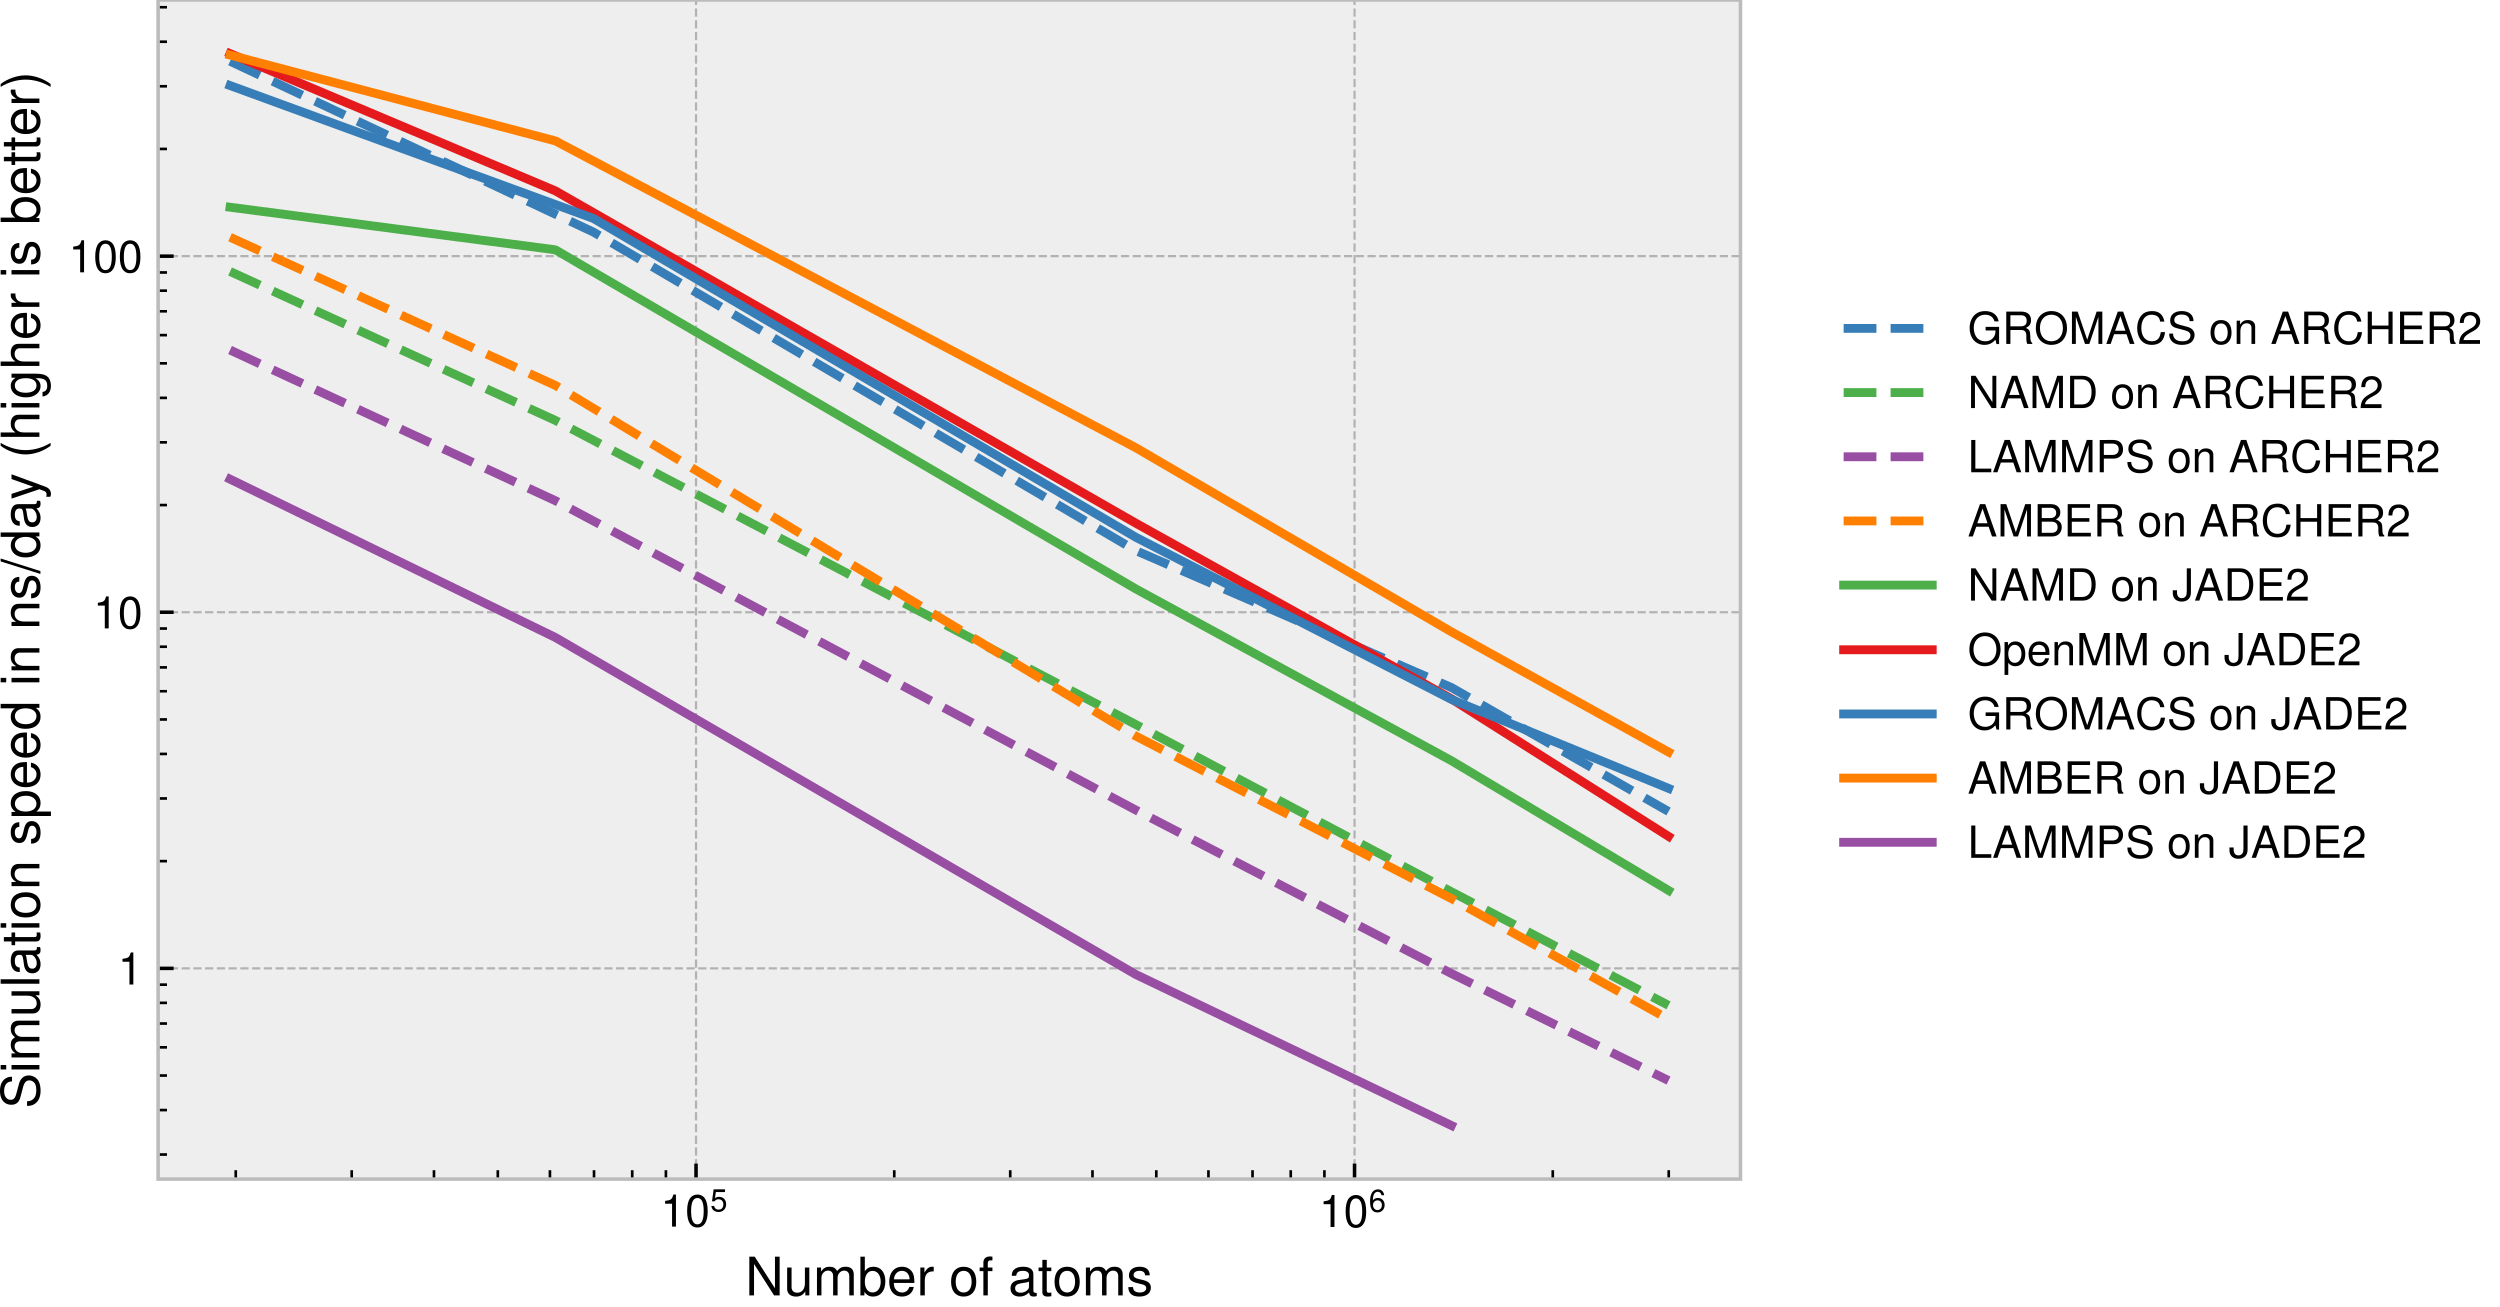 <svg xmlns="http://www.w3.org/2000/svg" xmlns:xlink="http://www.w3.org/1999/xlink" width="564.233" height="294.971"><defs><path id="b" d="M2.59-5.148V0h.879v-7.23H2.89C2.578-6.121 2.379-5.97 1.02-5.79v.642Zm0 0"/><path id="c" d="M2.75-7.23c-.66 0-1.262.3-1.629.789C.661-5.801.43-4.84.43-3.5c0 2.441.8 3.719 2.32 3.719 1.5 0 2.32-1.278 2.32-3.66 0-1.399-.218-2.34-.691-3-.367-.5-.957-.79-1.629-.79m0 .78c.95 0 1.422.97 1.422 2.93C4.172-1.46 3.71-.5 2.73-.5c-.93 0-1.402-1-1.402-2.988 0-1.992.473-2.961 1.422-2.961m0 0"/><path id="R" d="M7.09-3.852H4.05v.82h2.22v.204c0 1.297-.961 2.238-2.29 2.238-.742 0-1.41-.27-1.84-.738-.48-.524-.769-1.39-.769-2.293 0-1.79 1.02-2.969 2.559-2.969 1.11 0 1.91.57 2.11 1.512h.948C6.73-6.558 5.61-7.41 3.941-7.41c-.89 0-1.613.23-2.18.7-.85.698-1.32 1.831-1.32 3.14C.441-1.328 1.81.219 3.781.219c.989 0 1.77-.36 2.489-1.149l.23.961h.59Zm0 0"/><path id="S" d="M1.86-3.14h2.402c.828 0 1.199.402 1.199 1.3l-.012.649c0 .453.082.89.211 1.191h1.13v-.23C6.44-.47 6.37-.73 6.351-1.7c-.012-1.198-.204-1.562-.993-1.902.82-.41 1.153-.898 1.153-1.738 0-1.262-.782-1.95-2.223-1.95H.93V0h.93Zm0-.82V-6.47h2.25c.519 0 .82.078 1.05.278.25.21.38.543.38.972 0 .867-.438 1.258-1.43 1.258Zm0 0"/><path id="T" d="M3.89-7.41C1.8-7.41.38-5.871.38-3.59.379-1.3 1.789.22 3.899.22c.89 0 1.671-.258 2.261-.758.79-.672 1.262-1.8 1.262-2.992 0-2.348-1.39-3.88-3.531-3.88m0 .82c1.579 0 2.598 1.192 2.598 3.04 0 1.76-1.047 2.96-2.59 2.96-1.558 0-2.59-1.2-2.59-3s1.032-3 2.583-3m0 0"/><path id="U" d="m4.68 0 2.05-6.11V0h.88v-7.29H6.32L4.2-.94 2.04-7.29H.75V0h.879v-6.11L3.699 0Zm0 0"/><path id="V" d="M4.738-2.191 5.488 0h1.043L3.97-7.29h-1.2L.173 0h.988l.77-2.191ZM4.48-2.97H2.16l1.2-3.32Zm0 0"/><path id="W" d="M6.621-5.031c-.293-1.598-1.21-2.38-2.812-2.38-.98 0-1.77.31-2.309.911C.84-5.781.48-4.738.48-3.559c0 1.2.372 2.23 1.051 2.938.57.582 1.29.84 2.239.84 1.78 0 2.78-.95 3-2.88h-.961c-.079.5-.18.84-.329 1.13-.3.601-.921.941-1.699.941-1.453 0-2.37-1.16-2.37-2.98 0-1.871.87-3.02 2.288-3.02.59 0 1.14.168 1.442.461.27.25.418.55.53 1.098Zm0 0"/><path id="X" d="M5.96-5.148c0-.5-.03-.641-.19-.98-.399-.84-1.25-1.282-2.48-1.282C1.69-7.41.7-6.59.7-5.27c0 .891.472 1.45 1.429 1.7l1.812.48c.93.238 1.34.61 1.34 1.18 0 .39-.21.789-.52 1.012-.292.207-.75.308-1.34.308-.8 0-1.331-.191-1.683-.61-.27-.32-.386-.671-.379-1.12H.48c.008.672.141 1.11.43 1.511C1.41-.12 2.25.22 3.36.22c.87 0 1.581-.2 2.05-.547.488-.39.8-1.043.8-1.672 0-.898-.562-1.559-1.55-1.828L2.828-4.32c-.879-.239-1.2-.52-1.2-1.078 0-.743.653-1.23 1.634-1.23 1.16 0 1.808.519 1.816 1.48Zm0 0"/><path id="Z" d="M2.719-5.39c-1.48 0-2.36 1.05-2.36 2.812C.36-.808 1.24.219 2.73.219c1.48 0 2.372-1.04 2.372-2.758 0-1.82-.864-2.852-2.383-2.852m.011.769c.942 0 1.5.77 1.5 2.07 0 1.242-.582 2.012-1.5 2.012-.93 0-1.5-.77-1.5-2.04 0-1.273.57-2.042 1.5-2.042m0 0"/><path id="aa" d="M.7-5.238V0h.84v-2.89c0-1.07.562-1.77 1.42-1.77.661 0 1.08.398 1.08 1.031V0h.831v-3.96c0-.868-.652-1.43-1.66-1.43-.781 0-1.281.3-1.742 1.03v-.878Zm0 0"/><path id="ab" d="M5.512-3.32V0h.93v-7.29h-.93v3.15h-3.75v-3.15H.828V0h.934v-3.32Zm0 0"/><path id="ac" d="M1.828-3.32h3.973v-.82H1.828V-6.47H5.95v-.82H.9V0h5.23v-.82h-4.3Zm0 0"/><path id="ad" d="M5.059-.871h-3.73c.093-.598.41-.98 1.28-1.508l1-.562c.993-.547 1.5-1.29 1.5-2.18 0-.598-.238-1.16-.66-1.55-.418-.38-.937-.56-1.61-.56-.898 0-1.57.32-1.96.942-.25.379-.36.828-.379 1.559h.879c.031-.489.09-.782.21-1.02.231-.441.692-.71 1.22-.71.8 0 1.402.581 1.402 1.358 0 .582-.332 1.082-.961 1.442l-.922.539C.852-2.27.422-1.59.34-.011h4.719Zm0 0"/><path id="ae" d="M6.46-7.29h-.882v5.962L1.77-7.29H.762V0h.879v-5.91L5.41 0h1.05Zm0 0"/><path id="af" d="M.89 0H3.7c1.84 0 2.972-1.379 2.972-3.648 0-2.262-1.121-3.641-2.973-3.641H.891Zm.93-.82V-6.47h1.72c1.44 0 2.198.969 2.198 2.828 0 1.852-.758 2.82-2.199 2.82Zm0 0"/><path id="ag" d="M1.73-7.29H.8V0h4.528v-.82H1.73Zm0 0"/><path id="ah" d="M1.84-3.09h2.289c.57 0 1.02-.172 1.41-.52.441-.402.633-.87.633-1.538 0-1.372-.813-2.141-2.25-2.141H.91V0h.93Zm0-.82V-6.47H3.78c.89 0 1.418.48 1.418 1.278 0 .8-.527 1.28-1.418 1.28Zm0 0"/><path id="ai" d="M.79 0h3.288c.692 0 1.203-.191 1.594-.61.36-.378.558-.902.558-1.468 0-.883-.402-1.41-1.332-1.774q1.01-.463 1.012-1.59c0-.538-.2-1-.582-1.34-.387-.347-.879-.507-1.578-.507H.79Zm.929-4.148v-2.32h1.8c.52 0 .81.07 1.06.257.26.2.401.5.401.902 0 .399-.14.7-.402.899-.25.191-.539.262-1.058.262Zm0 3.328v-2.508h2.27c.82 0 1.312.469 1.312 1.258 0 .78-.492 1.25-1.313 1.25Zm0 0"/><path id="aj" d="M3.328-7.29v5.13c0 .582-.058.91-.226 1.16-.18.281-.524.45-.891.45-.7 0-1.09-.47-1.09-1.321v-.469h-.95v.64C.172-.52.95.22 2.2.22c1.27 0 2.063-.778 2.063-2.04v-5.468Zm0 0"/><path id="ak" d="M.54 2.172h.839V-.551c.441.54.93.77 1.61.77C4.351.219 5.23-.86 5.23-2.531c0-1.758-.859-2.86-2.25-2.86-.71 0-1.28.32-1.671.942v-.79h-.77Zm2.3-6.781c.922 0 1.52.808 1.52 2.058 0 1.192-.61 2-1.52 2-.89 0-1.461-.8-1.461-2.027 0-1.23.57-2.031 1.46-2.031m0 0"/><path id="al" d="M5.129-2.34c0-.8-.059-1.281-.207-1.672-.344-.86-1.14-1.379-2.121-1.379C1.34-5.39.398-4.28.398-2.55S1.301.22 2.781.22c1.2 0 2.028-.668 2.239-1.809h-.84c-.23.692-.7 1.05-1.371 1.05-.528 0-.98-.241-1.258-.679-.2-.3-.27-.601-.281-1.12Zm-3.84-.68c.07-.968.66-1.601 1.5-1.601.852 0 1.441.66 1.441 1.601Zm0 0"/><path id="d" d="M3.332-4.965H.77L.398-2.262h.567c.289-.343.527-.46.918-.46.664 0 1.078.452 1.078 1.19 0 .712-.414 1.145-1.086 1.145-.54 0-.867-.27-1.016-.832H.246c.082.407.152.602.3.785.278.38.782.586 1.345.586 1 0 1.699-.718 1.699-1.77 0-.98-.649-1.652-1.602-1.652-.351 0-.629.09-.918.301l.196-1.386h2.066Zm0 0"/><path id="f" d="M3.484-3.746c-.117-.824-.648-1.316-1.406-1.316-.547 0-1.035.265-1.328.722C.434-3.844.3-3.227.3-2.309c0 .852.122 1.391.423 1.84.265.414.699.621 1.246.621.941 0 1.62-.699 1.62-1.683 0-.934-.628-1.59-1.519-1.59-.488 0-.875.18-1.14.55.007-1.25.398-1.945 1.105-1.945.438 0 .738.282.836.77ZM1.996-2.574c.594 0 .965.418.965 1.09 0 .636-.422 1.097-.988 1.097-.575 0-1.008-.48-1.008-1.125 0-.629.422-1.062 1.031-1.062m0 0"/><path id="g" d="M7.754-8.746H6.695v7.148l-4.57-7.148H.91V0H1.97v-7.094L6.492 0h1.262Zm0 0"/><path id="h" d="M5.785 0v-6.29H4.79v3.567c0 1.282-.672 2.121-1.719 2.121-.789 0-1.293-.476-1.293-1.234v-4.453H.781v4.848C.781-.395 1.56.266 2.785.266c.922 0 1.512-.313 2.098-1.141V0Zm0 0"/><path id="i" d="M.84-6.29V0h1.008v-3.95c0-.91.66-1.644 1.476-1.644.742 0 1.164.457 1.164 1.262V0h1.008v-3.95c0-.91.66-1.644 1.477-1.644.73 0 1.164.469 1.164 1.262V0h1.008v-4.715c0-1.129-.649-1.754-1.825-1.754-.84 0-1.343.254-1.933.961-.371-.672-.875-.96-1.692-.96-.84 0-1.402.312-1.93 1.07v-.891Zm0 0"/><path id="j" d="M.648-8.746V0h.899v-.805c.48.735 1.117 1.07 1.992 1.07 1.656 0 2.738-1.343 2.738-3.433 0-2.039-1.02-3.3-2.687-3.3-.867 0-1.477.323-1.945 1.03v-3.308Zm2.747 3.215c1.117 0 1.835.972 1.835 2.472 0 1.426-.742 2.399-1.835 2.399-1.067 0-1.75-.961-1.75-2.438 0-1.472.683-2.433 1.75-2.433m0 0"/><path id="k" d="M6.156-2.809c0-.96-.07-1.535-.254-2.003C5.496-5.844 4.535-6.47 3.36-6.47 1.61-6.469.48-5.137.48-3.059.48-.984 1.56.266 3.336.266c1.441 0 2.437-.805 2.687-2.172H5.016c-.278.828-.84 1.258-1.645 1.258-.637 0-1.176-.29-1.512-.817-.238-.36-.324-.719-.336-1.344Zm-4.61-.816c.087-1.164.794-1.918 1.802-1.918 1.02 0 1.726.79 1.726 1.918Zm0 0"/><path id="l" d="M.828-6.29V0h1.008v-3.266c.012-1.511.637-2.183 2.016-2.144v-1.024a2.6 2.6 0 0 0-.383-.035c-.649 0-1.14.383-1.715 1.32v-1.14Zm0 0"/><path id="n" d="M3.266-6.469C1.488-6.469.434-5.207.434-3.098.434-.973 1.488.266 3.277.266c1.774 0 2.844-1.25 2.844-3.313 0-2.183-1.031-3.422-2.855-3.422m.011.926c1.125 0 1.797.922 1.797 2.484 0 1.489-.695 2.41-1.797 2.41-1.117 0-1.8-.921-1.8-2.449 0-1.523.683-2.445 1.8-2.445m0 0"/><path id="o" d="M3.098-6.29H2.05v-.983c0-.418.23-.633.695-.633.086 0 .121 0 .352.011v-.828a2.3 2.3 0 0 0-.567-.062c-.922 0-1.476.527-1.476 1.43v1.066h-.84v.816h.84V0h.996v-5.473h1.047Zm0 0"/><path id="p" d="M6.422-.59c-.11.027-.156.027-.219.027-.348 0-.539-.18-.539-.492v-3.699c0-1.113-.816-1.715-2.363-1.715-.926 0-1.656.266-2.09.735-.285.324-.406.683-.43 1.304H1.79c.082-.765.54-1.113 1.477-1.113.91 0 1.402.336 1.402.934v.265c-.012.434-.227.586-1.043.696-1.418.18-1.633.226-2.016.382-.734.313-1.105.868-1.105 1.68 0 1.14.793 1.852 2.062 1.852.793 0 1.43-.266 2.137-.914.074.648.387.914 1.031.914.22 0 .352-.028.688-.11ZM4.668-1.98c0 .335-.098.539-.395.816-.41.371-.902.562-1.488.562-.781 0-1.238-.37-1.238-1.007 0-.66.433-.996 1.512-1.153 1.07-.14 1.273-.191 1.609-.347Zm0 0"/><path id="q" d="M3.047-6.29H2.016v-1.726H1.02v1.727H.168v.816h.852v4.754c0 .649.433.985 1.21.985A4.4 4.4 0 0 0 3.047.18v-.828a2 2 0 0 1-.48.046c-.43 0-.551-.117-.551-.562v-4.309h1.03Zm0 0"/><path id="r" d="M5.258-4.535C5.242-5.773 4.43-6.47 2.977-6.47c-1.465 0-2.414.758-2.414 1.922 0 .984.503 1.45 1.992 1.813l.937.226c.696.168.973.418.973.863 0 .602-.59.997-1.465.997-.54 0-.996-.157-1.246-.418-.156-.18-.23-.364-.29-.805H.407C.457-.421 1.273.266 2.914.266c1.586 0 2.594-.77 2.594-1.98 0-.938-.528-1.454-1.778-1.755l-.957-.226c-.816-.192-1.164-.457-1.164-.903 0-.586.516-.945 1.332-.945.801 0 1.235.348 1.258 1.008Zm0 0"/><path id="v" d="M-6.18-7.152c-.601 0-.77.035-1.175.226-1.008.48-1.536 1.5-1.536 2.977 0 1.922.985 3.11 2.567 3.11 1.066 0 1.738-.563 2.039-1.716l.578-2.172c.285-1.117.73-1.609 1.414-1.609.469 0 .95.25 1.215.625.25.348.371.899.371 1.606 0 .96-.23 1.597-.734 2.015-.383.324-.801.469-1.344.457v1.059c.805-.016 1.332-.168 1.812-.52C-.145-1.69.266-2.699.266-4.03c0-1.043-.243-1.899-.66-2.461a2.65 2.65 0 0 0-2.004-.961c-1.082 0-1.875.672-2.2 1.86l-.586 2.198c-.289 1.055-.625 1.438-1.296 1.438-.887 0-1.477-.777-1.477-1.953 0-1.395.625-2.176 1.777-2.188Zm0 0"/><path id="w" d="M-6.29-1.8v.995H0V-1.8Zm-2.456 0v1.007h1.258v-1.008Zm0 0"/><path id="x" d="M-6.29-.84H0v-1.008h-3.95c-.91 0-1.644-.66-1.644-1.476 0-.742.457-1.164 1.262-1.164H0v-1.008h-3.95c-.91 0-1.644-.66-1.644-1.477 0-.73.469-1.164 1.262-1.164H0v-1.008h-4.715c-1.129 0-1.754.649-1.754 1.825 0 .84.254 1.343.961 1.933-.672.371-.96.875-.96 1.692 0 .84.312 1.402 1.07 1.93h-.891Zm0 0"/><path id="y" d="M0-5.785h-6.29v.996h3.567c1.282 0 2.121.672 2.121 1.719 0 .789-.476 1.293-1.234 1.293h-4.453v.996h4.848C-.395-.781.266-1.56.266-2.785c0-.922-.313-1.512-1.141-2.098H0Zm0 0"/><path id="z" d="M-8.746-1.824v1.008H0v-1.008Zm0 0"/><path id="A" d="M-.59-6.422c.027.11.027.156.027.219 0 .348-.18.539-.492.539h-3.699c-1.113 0-1.715.816-1.715 2.363 0 .926.266 1.656.735 2.09.324.285.683.406 1.304.43V-1.79c-.765-.082-1.113-.54-1.113-1.477 0-.91.336-1.402.934-1.402h.265c.434.012.586.227.696 1.043.18 1.418.226 1.633.382 2.016.313.734.868 1.105 1.68 1.105 1.14 0 1.852-.793 1.852-2.062 0-.793-.266-1.43-.914-2.137C0-4.777.266-5.09.266-5.734c0-.22-.028-.352-.11-.688Zm-1.39 1.754c.335 0 .539.098.816.395.371.41.562.902.562 1.488 0 .781-.37 1.238-1.007 1.238-.66 0-.996-.433-1.153-1.512-.14-1.07-.191-1.273-.347-1.609Zm0 0"/><path id="B" d="M-6.29-3.047v1.031h-1.726v.996h1.727v.852h.816v-.852h4.754c.649 0 .985-.433.985-1.21a4.4 4.4 0 0 0-.086-.817h-.828c.035.145.046.274.046.48 0 .43-.117.551-.562.551h-4.309v-1.03Zm0 0"/><path id="C" d="M-6.469-3.266c0 1.778 1.262 2.832 3.371 2.832C-.973-.434.266-1.488.266-3.277c0-1.774-1.25-2.844-3.313-2.844-2.183 0-3.422 1.031-3.422 2.855m.926-.011c0-1.125.922-1.797 2.484-1.797 1.489 0 2.41.695 2.41 1.797 0 1.117-.921 1.8-2.449 1.8-1.523 0-2.445-.683-2.445-1.8m0 0"/><path id="D" d="M-6.29-.84H0v-1.008h-3.469c-1.285 0-2.125-.672-2.125-1.703 0-.793.48-1.297 1.239-1.297H0v-.996h-4.754c-1.043 0-1.715.782-1.715 1.992 0 .938.36 1.536 1.239 2.086h-1.06Zm0 0"/><path id="F" d="M-4.535-5.258c-1.238.016-1.934.828-1.934 2.281 0 1.465.758 2.415 1.922 2.415.984 0 1.45-.504 1.813-1.993l.226-.937c.168-.695.418-.973.863-.973.602 0 .997.59.997 1.465 0 .54-.157.996-.418 1.246-.18.156-.364.23-.805.29v1.058C-.421-.457.266-1.273.266-2.914c0-1.586-.77-2.594-1.98-2.594-.938 0-1.454.528-1.755 1.778l-.226.957c-.192.816-.457 1.164-.903 1.164-.586 0-.945-.516-.945-1.332 0-.801.348-1.235 1.008-1.258Zm0 0"/><path id="G" d="M2.605-.648v-1.008H-.66c.648-.528.926-1.117.926-1.934 0-1.629-1.297-2.687-3.301-2.687-2.113 0-3.434 1.035-3.434 2.703 0 .851.383 1.535 1.13 2.004h-.95v.922ZM-5.53-3.406c0-1.106.972-1.824 2.472-1.824 1.426 0 2.399.73 2.399 1.824 0 1.066-.961 1.75-2.438 1.75-1.472 0-2.433-.684-2.433-1.75m0 0"/><path id="H" d="M-2.809-6.156c-.96 0-1.535.07-2.003.254-1.032.406-1.657 1.367-1.657 2.543 0 1.75 1.332 2.879 3.41 2.879C-.984-.48.266-1.56.266-3.336c0-1.441-.805-2.437-2.172-2.687v1.007c.828.278 1.258.84 1.258 1.645 0 .637-.29 1.176-.817 1.512-.36.238-.719.324-1.344.336Zm-.816 4.61c-1.164-.087-1.918-.794-1.918-1.802 0-1.02.79-1.726 1.918-1.726Zm0 0"/><path id="I" d="M-8.746-5.941v.996h3.25c-.637.422-.973 1.093-.973 1.933 0 1.633 1.309 2.7 3.313 2.7 2.125 0 3.422-1.032 3.422-2.735 0-.863-.313-1.465-1.094-2.004H0v-.89Zm3.215 2.761c0-1.082.945-1.765 2.46-1.765 1.45 0 2.41.699 2.41 1.754 0 1.101-.972 1.836-2.437 1.836-1.46 0-2.433-.735-2.433-1.825m0 0"/><path id="J" d="M-8.746-2.746.227.086v-.648l-8.973-2.844Zm0 0"/><path id="K" d="m-6.29-4.656 4.9 1.742-4.9 1.605v1.07L.013-2.362l.996.383c.445.167.613.382.613.804 0 .168-.023.313-.074.528h.902c.106-.204.156-.407.156-.672 0-.325-.109-.672-.3-.938-.23-.308-.493-.488-.996-.683L-6.29-5.734Zm0 0"/><path id="L" d="M-8.746-2.832c1.57 1.2 3.754 1.957 5.637 1.957 1.898 0 4.07-.758 5.64-1.957v-.66C.816-2.437-1.187-1.848-3.109-1.848c-1.907 0-3.934-.59-5.637-1.644Zm0 0"/><path id="M" d="M-8.746-.84H0v-.996h-3.469c-1.285 0-2.125-.672-2.125-1.703 0-.336.098-.648.278-.89.214-.286.515-.407.96-.407H0v-.996h-4.754c-1.055 0-1.715.758-1.715 1.98 0 .887.278 1.426 1.043 2.016h-3.32Zm0 0"/><path id="N" d="M-6.29-4.848h.915C-6.133-4.344-6.469-3.793-6.469-3c0 1.523 1.418 2.578 3.434 2.578 1.055 0 1.824-.25 2.46-.789.552-.469.84-1.07.84-1.719 0-.754-.324-1.293-1.117-1.824h.325c1.668 0 2.293.469 2.293 1.719 0 .851-.336 1.297-1.059 1.39v1.02c1.164-.094 1.898-1.02 1.898-2.387 0-.925-.3-1.691-.804-2.101-.59-.48-1.367-.66-2.832-.66H-6.29Zm.747 1.75c0-1.054.887-1.656 2.484-1.656 1.524 0 2.41.613 2.41 1.656 0 1.035-.898 1.633-2.449 1.633-1.535 0-2.445-.597-2.445-1.633m0 0"/><path id="O" d="M-6.29-.828H0v-1.008h-3.266c-1.511-.012-2.183-.637-2.144-2.016h-1.024a2.6 2.6 0 0 0-.035.383c0 .649.383 1.14 1.32 1.715h-1.14Zm0 0"/><path id="P" d="M-8.746-.648H0v-.899h-.805c.735-.48 1.07-1.117 1.07-1.992 0-1.656-1.343-2.738-3.433-2.738-2.039 0-3.3 1.02-3.3 2.687 0 .867.323 1.477 1.03 1.945h-3.308Zm3.215-2.747c0-1.117.972-1.835 2.472-1.835 1.426 0 2.399.742 2.399 1.835 0 1.067-.961 1.75-2.438 1.75-1.472 0-2.433-.683-2.433-1.75m0 0"/><path id="Q" d="M2.531-1.117C.961-2.317-1.21-3.07-3.098-3.07c-1.894 0-4.078.754-5.648 1.953v.66c1.715-1.055 3.73-1.645 5.648-1.645 1.91 0 3.926.59 5.63 1.645Zm0 0"/><clipPath id="a"><path d="M156 0h2v266.113h-2Zm0 0"/></clipPath><clipPath id="e"><path d="M305 0h1v266.113h-1Zm0 0"/></clipPath><clipPath id="s"><path d="M35.688 218h357.12v1H35.689Zm0 0"/></clipPath><clipPath id="t"><path d="M35.688 137h357.12v2H35.689Zm0 0"/></clipPath><clipPath id="u"><path d="M35.688 57h357.12v2H35.689Zm0 0"/></clipPath></defs><path fill="#FFF" d="M0 294.973h564.234V0H0Zm0 0"/><path fill="#EEE" d="M35.688 266.113h357.12V0H35.689Zm0 0"/><g clip-path="url(#a)"><path fill="none" stroke="#B2B2B2" stroke-dasharray="1.85 0.8" stroke-linejoin="round" stroke-miterlimit="10" stroke-width=".5" d="M157.09 266.113V0"/></g><path fill="none" stroke="#000" stroke-linejoin="round" stroke-miterlimit="10" stroke-width=".8" d="M157.09 266.113v-3.5"/><use xlink:href="#b" x="149.089" y="276.829"/><use xlink:href="#c" x="154.649" y="276.829"/><use xlink:href="#d" x="160.295" y="273.39"/><g clip-path="url(#e)"><path fill="none" stroke="#B2B2B2" stroke-dasharray="1.85 0.8" stroke-linejoin="round" stroke-miterlimit="10" stroke-width=".5" d="M305.71 266.113V0"/></g><path fill="none" stroke="#000" stroke-linejoin="round" stroke-miterlimit="10" stroke-width=".8" d="M305.71 266.113v-3.5"/><use xlink:href="#b" x="297.709" y="276.927"/><use xlink:href="#c" x="303.269" y="276.927"/><use xlink:href="#f" x="308.915" y="273.489"/><path fill="none" stroke="#000" stroke-linejoin="round" stroke-miterlimit="10" stroke-width=".6" d="M53.207 266.113v-2M79.379 266.113v-2M97.945 266.113v-2M112.352 266.113v-2M124.117 266.113v-2M134.066 266.113v-2M142.688 266.113v-2M150.29 266.113v-2M201.828 266.113v-2M228 266.113v-2M246.566 266.113v-2M260.969 266.113v-2M272.738 266.113v-2M282.688 266.113v-2M291.309 266.113v-2M298.91 266.113v-2M350.45 266.113v-2M376.621 266.113v-2"/><use xlink:href="#g" x="168.208" y="292.362"/><use xlink:href="#h" x="176.872" y="292.362"/><use xlink:href="#i" x="183.544" y="292.362"/><use xlink:href="#j" x="193.54" y="292.362"/><use xlink:href="#k" x="200.212" y="292.362"/><use xlink:href="#l" x="206.884" y="292.362"/><use xlink:href="#m" x="210.88" y="292.362"/><use xlink:href="#n" x="214.216" y="292.362"/><use xlink:href="#o" x="220.888" y="292.362"/><use xlink:href="#m" x="224.224" y="292.362"/><use xlink:href="#p" x="227.56" y="292.362"/><use xlink:href="#q" x="234.232" y="292.362"/><use xlink:href="#n" x="237.568" y="292.362"/><use xlink:href="#i" x="244.24" y="292.362"/><use xlink:href="#r" x="254.236" y="292.362"/><g clip-path="url(#s)"><path fill="none" stroke="#B2B2B2" stroke-dasharray="1.85 0.8" stroke-linejoin="round" stroke-miterlimit="10" stroke-width=".5" d="M35.688 218.55h357.12"/></g><path fill="none" stroke="#000" stroke-linejoin="round" stroke-miterlimit="10" stroke-width=".8" d="M35.688 218.55h3.5"/><use xlink:href="#b" x="26.625" y="222.198"/><g clip-path="url(#t)"><path fill="none" stroke="#B2B2B2" stroke-dasharray="1.85 0.8" stroke-linejoin="round" stroke-miterlimit="10" stroke-width=".5" d="M35.688 138.18h357.12"/></g><path fill="none" stroke="#000" stroke-linejoin="round" stroke-miterlimit="10" stroke-width=".8" d="M35.688 138.18h3.5"/><use xlink:href="#b" x="21.063" y="141.828"/><use xlink:href="#c" x="26.622" y="141.828"/><g clip-path="url(#u)"><path fill="none" stroke="#B2B2B2" stroke-dasharray="1.85 0.8" stroke-linejoin="round" stroke-miterlimit="10" stroke-width=".5" d="M35.688 57.809h357.12"/></g><path fill="none" stroke="#000" stroke-linejoin="round" stroke-miterlimit="10" stroke-width=".8" d="M35.688 57.809h3.5"/><use xlink:href="#b" x="15.5" y="61.458"/><use xlink:href="#c" x="21.06" y="61.458"/><use xlink:href="#c" x="26.62" y="61.458"/><path fill="none" stroke="#000" stroke-linejoin="round" stroke-miterlimit="10" stroke-width=".6" d="M35.688 260.574h2M35.688 250.531h2M35.688 242.742h2M35.688 236.379h2M35.688 231h2M35.688 226.34h2M35.688 222.227h2M35.688 194.355h2M35.688 180.203h2M35.688 170.16h2M35.688 162.375h2M35.688 156.008h2M35.688 150.629h2M35.688 145.969h2M35.688 141.855h2M35.688 113.984h2M35.688 99.832h2M35.688 89.793h2M35.688 82.004h2M35.688 75.64h2M35.688 70.258h2M35.688 65.598h2M35.688 61.488h2M35.688 33.617h2M35.688 19.465h2M35.688 9.422h2M35.688 1.633h2"/><use xlink:href="#v" x="8.891" y="250.173"/><use xlink:href="#w" x="8.891" y="242.169"/><use xlink:href="#x" x="8.891" y="239.505"/><use xlink:href="#y" x="8.891" y="229.509"/><use xlink:href="#z" x="8.891" y="222.837"/><use xlink:href="#A" x="8.891" y="220.173"/><use xlink:href="#B" x="8.891" y="213.501"/><use xlink:href="#w" x="8.891" y="210.165"/><use xlink:href="#C" x="8.891" y="207.501"/><use xlink:href="#D" x="8.891" y="200.829"/><use xlink:href="#E" x="8.891" y="194.157"/><use xlink:href="#F" x="8.891" y="190.821"/><use xlink:href="#G" x="8.891" y="184.821"/><use xlink:href="#H" x="8.891" y="178.149"/><use xlink:href="#H" x="8.891" y="171.477"/><use xlink:href="#I" x="8.891" y="164.805"/><use xlink:href="#E" x="8.891" y="158.133"/><use xlink:href="#w" x="8.891" y="154.797"/><use xlink:href="#D" x="8.891" y="152.133"/><use xlink:href="#E" x="8.891" y="145.461"/><use xlink:href="#D" x="8.891" y="142.125"/><use xlink:href="#F" x="8.891" y="135.453"/><use xlink:href="#J" x="8.891" y="129.453"/><use xlink:href="#I" x="8.891" y="126.117"/><use xlink:href="#A" x="8.891" y="119.445"/><use xlink:href="#K" x="8.891" y="112.773"/><use xlink:href="#E" x="8.891" y="106.773"/><use xlink:href="#L" x="8.891" y="103.437"/><use xlink:href="#M" x="8.891" y="99.441"/><use xlink:href="#w" x="8.891" y="92.769"/><use xlink:href="#N" x="8.891" y="90.105"/><use xlink:href="#M" x="8.891" y="83.433"/><use xlink:href="#H" x="8.891" y="76.761"/><use xlink:href="#O" x="8.891" y="70.089"/><use xlink:href="#E" x="8.891" y="66.093"/><use xlink:href="#w" x="8.891" y="62.757"/><use xlink:href="#F" x="8.891" y="60.093"/><use xlink:href="#E" x="8.891" y="54.093"/><use xlink:href="#P" x="8.891" y="50.757"/><use xlink:href="#H" x="8.891" y="44.085"/><use xlink:href="#B" x="8.891" y="37.413"/><use xlink:href="#B" x="8.891" y="34.077"/><use xlink:href="#H" x="8.891" y="30.741"/><use xlink:href="#O" x="8.891" y="24.069"/><use xlink:href="#Q" x="8.891" y="20.073"/><path fill="none" stroke="#377EB8" stroke-dasharray="7.4 3.2" stroke-linejoin="round" stroke-miterlimit="10" stroke-width="2" d="m51.922 13.82 82.023 38.567 122.395 71.879 71.234 30.906 49 27.98"/><path fill="none" stroke="#4DAF4A" stroke-dasharray="7.4 3.2" stroke-linejoin="round" stroke-miterlimit="10" stroke-width="2" d="m51.922 61.273 73.426 33.614L256.34 163.52l71.234 37.75 49 25.636"/><path fill="none" stroke="#984EA3" stroke-dasharray="7.4 3.2" stroke-linejoin="round" stroke-miterlimit="10" stroke-width="2" d="m51.922 79 73.426 34.008 130.992 69.816 71.234 36.895 49 24.16"/><path fill="none" stroke="#FF7F00" stroke-dasharray="7.4 3.2" stroke-linejoin="round" stroke-miterlimit="10" stroke-width="2" d="m51.922 53.547 73.426 33.437L256.34 166.13l71.234 36.676 49 27.21"/><path fill="none" stroke="#4DAF4A" stroke-linecap="square" stroke-linejoin="round" stroke-miterlimit="10" stroke-width="2" d="m51.922 46.77 73.426 9.613L256.34 132.91l71.234 38.778 49 29.28"/><path fill="none" stroke="#E41A1C" stroke-linecap="square" stroke-linejoin="round" stroke-miterlimit="10" stroke-width="2" d="m51.922 12.098 73.426 30.98 130.992 75 71.234 39.649 49 31.039"/><path fill="none" stroke="#377EB8" stroke-linecap="square" stroke-linejoin="round" stroke-miterlimit="10" stroke-width="2" d="m51.922 19.309 82.023 30.004 122.395 71.945 71.234 36.601 49 20.07"/><path fill="none" stroke="#FF7F00" stroke-linecap="square" stroke-linejoin="round" stroke-miterlimit="10" stroke-width="2" d="m51.922 12.43 73.426 19.37 130.992 69.25 71.234 41.552 49 27.125"/><path fill="none" stroke="#984EA3" stroke-linecap="square" stroke-linejoin="round" stroke-miterlimit="10" stroke-width="2" d="m51.922 108.145 73.426 35.73 130.992 76.063 71.234 34.078"/><path fill="none" stroke="#BCBCBC" stroke-linecap="square" stroke-miterlimit="10" stroke-width=".8" d="M35.688 266.113V0M392.809 266.113V0M35.688 266.113h357.12M35.688 0h357.12"/><path fill="none" stroke="#377EB8" stroke-dasharray="7.4 3.2" stroke-linejoin="round" stroke-miterlimit="10" stroke-width="2" d="M416.094 74.117h20"/><use xlink:href="#R" x="444.092" y="77.618"/><use xlink:href="#S" x="451.872" y="77.618"/><use xlink:href="#T" x="459.092" y="77.618"/><use xlink:href="#U" x="466.872" y="77.618"/><use xlink:href="#V" x="475.202" y="77.618"/><use xlink:href="#W" x="481.872" y="77.618"/><use xlink:href="#X" x="489.092" y="77.618"/><use xlink:href="#Y" x="495.762" y="77.618"/><use xlink:href="#Z" x="498.542" y="77.618"/><use xlink:href="#aa" x="504.102" y="77.618"/><use xlink:href="#Y" x="509.662" y="77.618"/><use xlink:href="#V" x="512.442" y="77.618"/><use xlink:href="#S" x="519.112" y="77.618"/><use xlink:href="#W" x="526.332" y="77.618"/><use xlink:href="#ab" x="533.552" y="77.618"/><use xlink:href="#ac" x="540.772" y="77.618"/><use xlink:href="#S" x="547.442" y="77.618"/><use xlink:href="#ad" x="554.662" y="77.618"/><path fill="none" stroke="#4DAF4A" stroke-dasharray="7.4 3.2" stroke-linejoin="round" stroke-miterlimit="10" stroke-width="2" d="M416.094 88.602h20"/><use xlink:href="#ae" x="444.092" y="92.103"/><use xlink:href="#V" x="451.312" y="92.103"/><use xlink:href="#U" x="457.982" y="92.103"/><use xlink:href="#af" x="466.312" y="92.103"/><use xlink:href="#Y" x="473.532" y="92.103"/><use xlink:href="#Z" x="476.312" y="92.103"/><use xlink:href="#aa" x="481.872" y="92.103"/><use xlink:href="#Y" x="487.432" y="92.103"/><use xlink:href="#V" x="490.212" y="92.103"/><use xlink:href="#S" x="496.882" y="92.103"/><use xlink:href="#W" x="504.102" y="92.103"/><use xlink:href="#ab" x="511.322" y="92.103"/><use xlink:href="#ac" x="518.542" y="92.103"/><use xlink:href="#S" x="525.212" y="92.103"/><use xlink:href="#ad" x="532.432" y="92.103"/><path fill="none" stroke="#984EA3" stroke-dasharray="7.4 3.2" stroke-linejoin="round" stroke-miterlimit="10" stroke-width="2" d="M416.094 103.086h20"/><use xlink:href="#ag" x="444.092" y="106.587"/><use xlink:href="#V" x="449.652" y="106.587"/><use xlink:href="#U" x="456.322" y="106.587"/><use xlink:href="#U" x="464.652" y="106.587"/><use xlink:href="#ah" x="472.982" y="106.587"/><use xlink:href="#X" x="479.652" y="106.587"/><use xlink:href="#Y" x="486.322" y="106.587"/><use xlink:href="#Z" x="489.102" y="106.587"/><use xlink:href="#aa" x="494.662" y="106.587"/><use xlink:href="#Y" x="500.222" y="106.587"/><use xlink:href="#V" x="503.002" y="106.587"/><use xlink:href="#S" x="509.672" y="106.587"/><use xlink:href="#W" x="516.892" y="106.587"/><use xlink:href="#ab" x="524.112" y="106.587"/><use xlink:href="#ac" x="531.332" y="106.587"/><use xlink:href="#S" x="538.002" y="106.587"/><use xlink:href="#ad" x="545.222" y="106.587"/><path fill="none" stroke="#FF7F00" stroke-dasharray="7.4 3.2" stroke-linejoin="round" stroke-miterlimit="10" stroke-width="2" d="M416.094 117.57h20"/><use xlink:href="#V" x="444.092" y="121.072"/><use xlink:href="#U" x="450.762" y="121.072"/><use xlink:href="#ai" x="459.092" y="121.072"/><use xlink:href="#ac" x="465.762" y="121.072"/><use xlink:href="#S" x="472.432" y="121.072"/><use xlink:href="#Y" x="479.652" y="121.072"/><use xlink:href="#Z" x="482.432" y="121.072"/><use xlink:href="#aa" x="487.992" y="121.072"/><use xlink:href="#Y" x="493.552" y="121.072"/><use xlink:href="#V" x="496.332" y="121.072"/><use xlink:href="#S" x="503.002" y="121.072"/><use xlink:href="#W" x="510.222" y="121.072"/><use xlink:href="#ab" x="517.442" y="121.072"/><use xlink:href="#ac" x="524.662" y="121.072"/><use xlink:href="#S" x="531.332" y="121.072"/><use xlink:href="#ad" x="538.552" y="121.072"/><path fill="none" stroke="#4DAF4A" stroke-linecap="square" stroke-linejoin="round" stroke-miterlimit="10" stroke-width="2" d="M416.094 132.055h20"/><use xlink:href="#ae" x="444.092" y="135.556"/><use xlink:href="#V" x="451.312" y="135.556"/><use xlink:href="#U" x="457.982" y="135.556"/><use xlink:href="#af" x="466.312" y="135.556"/><use xlink:href="#Y" x="473.532" y="135.556"/><use xlink:href="#Z" x="476.312" y="135.556"/><use xlink:href="#aa" x="481.872" y="135.556"/><use xlink:href="#Y" x="487.432" y="135.556"/><use xlink:href="#aj" x="490.212" y="135.556"/><use xlink:href="#V" x="495.212" y="135.556"/><use xlink:href="#af" x="501.882" y="135.556"/><use xlink:href="#ac" x="509.102" y="135.556"/><use xlink:href="#ad" x="515.772" y="135.556"/><path fill="none" stroke="#E41A1C" stroke-linecap="square" stroke-linejoin="round" stroke-miterlimit="10" stroke-width="2" d="M416.094 146.648h20"/><use xlink:href="#T" x="444.092" y="150.15"/><use xlink:href="#ak" x="451.872" y="150.15"/><use xlink:href="#al" x="457.432" y="150.15"/><use xlink:href="#aa" x="462.992" y="150.15"/><use xlink:href="#U" x="468.552" y="150.15"/><use xlink:href="#U" x="476.882" y="150.15"/><use xlink:href="#Y" x="485.212" y="150.15"/><use xlink:href="#Z" x="487.992" y="150.15"/><use xlink:href="#aa" x="493.552" y="150.15"/><use xlink:href="#Y" x="499.112" y="150.15"/><use xlink:href="#aj" x="501.892" y="150.15"/><use xlink:href="#V" x="506.892" y="150.15"/><use xlink:href="#af" x="513.562" y="150.15"/><use xlink:href="#ac" x="520.782" y="150.15"/><use xlink:href="#ad" x="527.452" y="150.15"/><path fill="none" stroke="#377EB8" stroke-linecap="square" stroke-linejoin="round" stroke-miterlimit="10" stroke-width="2" d="M416.094 161.133h20"/><use xlink:href="#R" x="444.092" y="164.634"/><use xlink:href="#S" x="451.872" y="164.634"/><use xlink:href="#T" x="459.092" y="164.634"/><use xlink:href="#U" x="466.872" y="164.634"/><use xlink:href="#V" x="475.202" y="164.634"/><use xlink:href="#W" x="481.872" y="164.634"/><use xlink:href="#X" x="489.092" y="164.634"/><use xlink:href="#Y" x="495.762" y="164.634"/><use xlink:href="#Z" x="498.542" y="164.634"/><use xlink:href="#aa" x="504.102" y="164.634"/><use xlink:href="#Y" x="509.662" y="164.634"/><use xlink:href="#aj" x="512.442" y="164.634"/><use xlink:href="#V" x="517.442" y="164.634"/><use xlink:href="#af" x="524.112" y="164.634"/><use xlink:href="#ac" x="531.332" y="164.634"/><use xlink:href="#ad" x="538.002" y="164.634"/><path fill="none" stroke="#FF7F00" stroke-linecap="square" stroke-linejoin="round" stroke-miterlimit="10" stroke-width="2" d="M416.094 175.617h20"/><use xlink:href="#V" x="444.092" y="179.119"/><use xlink:href="#U" x="450.762" y="179.119"/><use xlink:href="#ai" x="459.092" y="179.119"/><use xlink:href="#ac" x="465.762" y="179.119"/><use xlink:href="#S" x="472.432" y="179.119"/><use xlink:href="#Y" x="479.652" y="179.119"/><use xlink:href="#Z" x="482.432" y="179.119"/><use xlink:href="#aa" x="487.992" y="179.119"/><use xlink:href="#Y" x="493.552" y="179.119"/><use xlink:href="#aj" x="496.332" y="179.119"/><use xlink:href="#V" x="501.332" y="179.119"/><use xlink:href="#af" x="508.002" y="179.119"/><use xlink:href="#ac" x="515.222" y="179.119"/><use xlink:href="#ad" x="521.892" y="179.119"/><path fill="none" stroke="#984EA3" stroke-linecap="square" stroke-linejoin="round" stroke-miterlimit="10" stroke-width="2" d="M416.094 190.102h20"/><use xlink:href="#ag" x="444.092" y="193.603"/><use xlink:href="#V" x="449.652" y="193.603"/><use xlink:href="#U" x="456.322" y="193.603"/><use xlink:href="#U" x="464.652" y="193.603"/><use xlink:href="#ah" x="472.982" y="193.603"/><use xlink:href="#X" x="479.652" y="193.603"/><use xlink:href="#Y" x="486.322" y="193.603"/><use xlink:href="#Z" x="489.102" y="193.603"/><use xlink:href="#aa" x="494.662" y="193.603"/><use xlink:href="#Y" x="500.222" y="193.603"/><use xlink:href="#aj" x="503.002" y="193.603"/><use xlink:href="#V" x="508.002" y="193.603"/><use xlink:href="#af" x="514.672" y="193.603"/><use xlink:href="#ac" x="521.892" y="193.603"/><use xlink:href="#ad" x="528.562" y="193.603"/></svg>